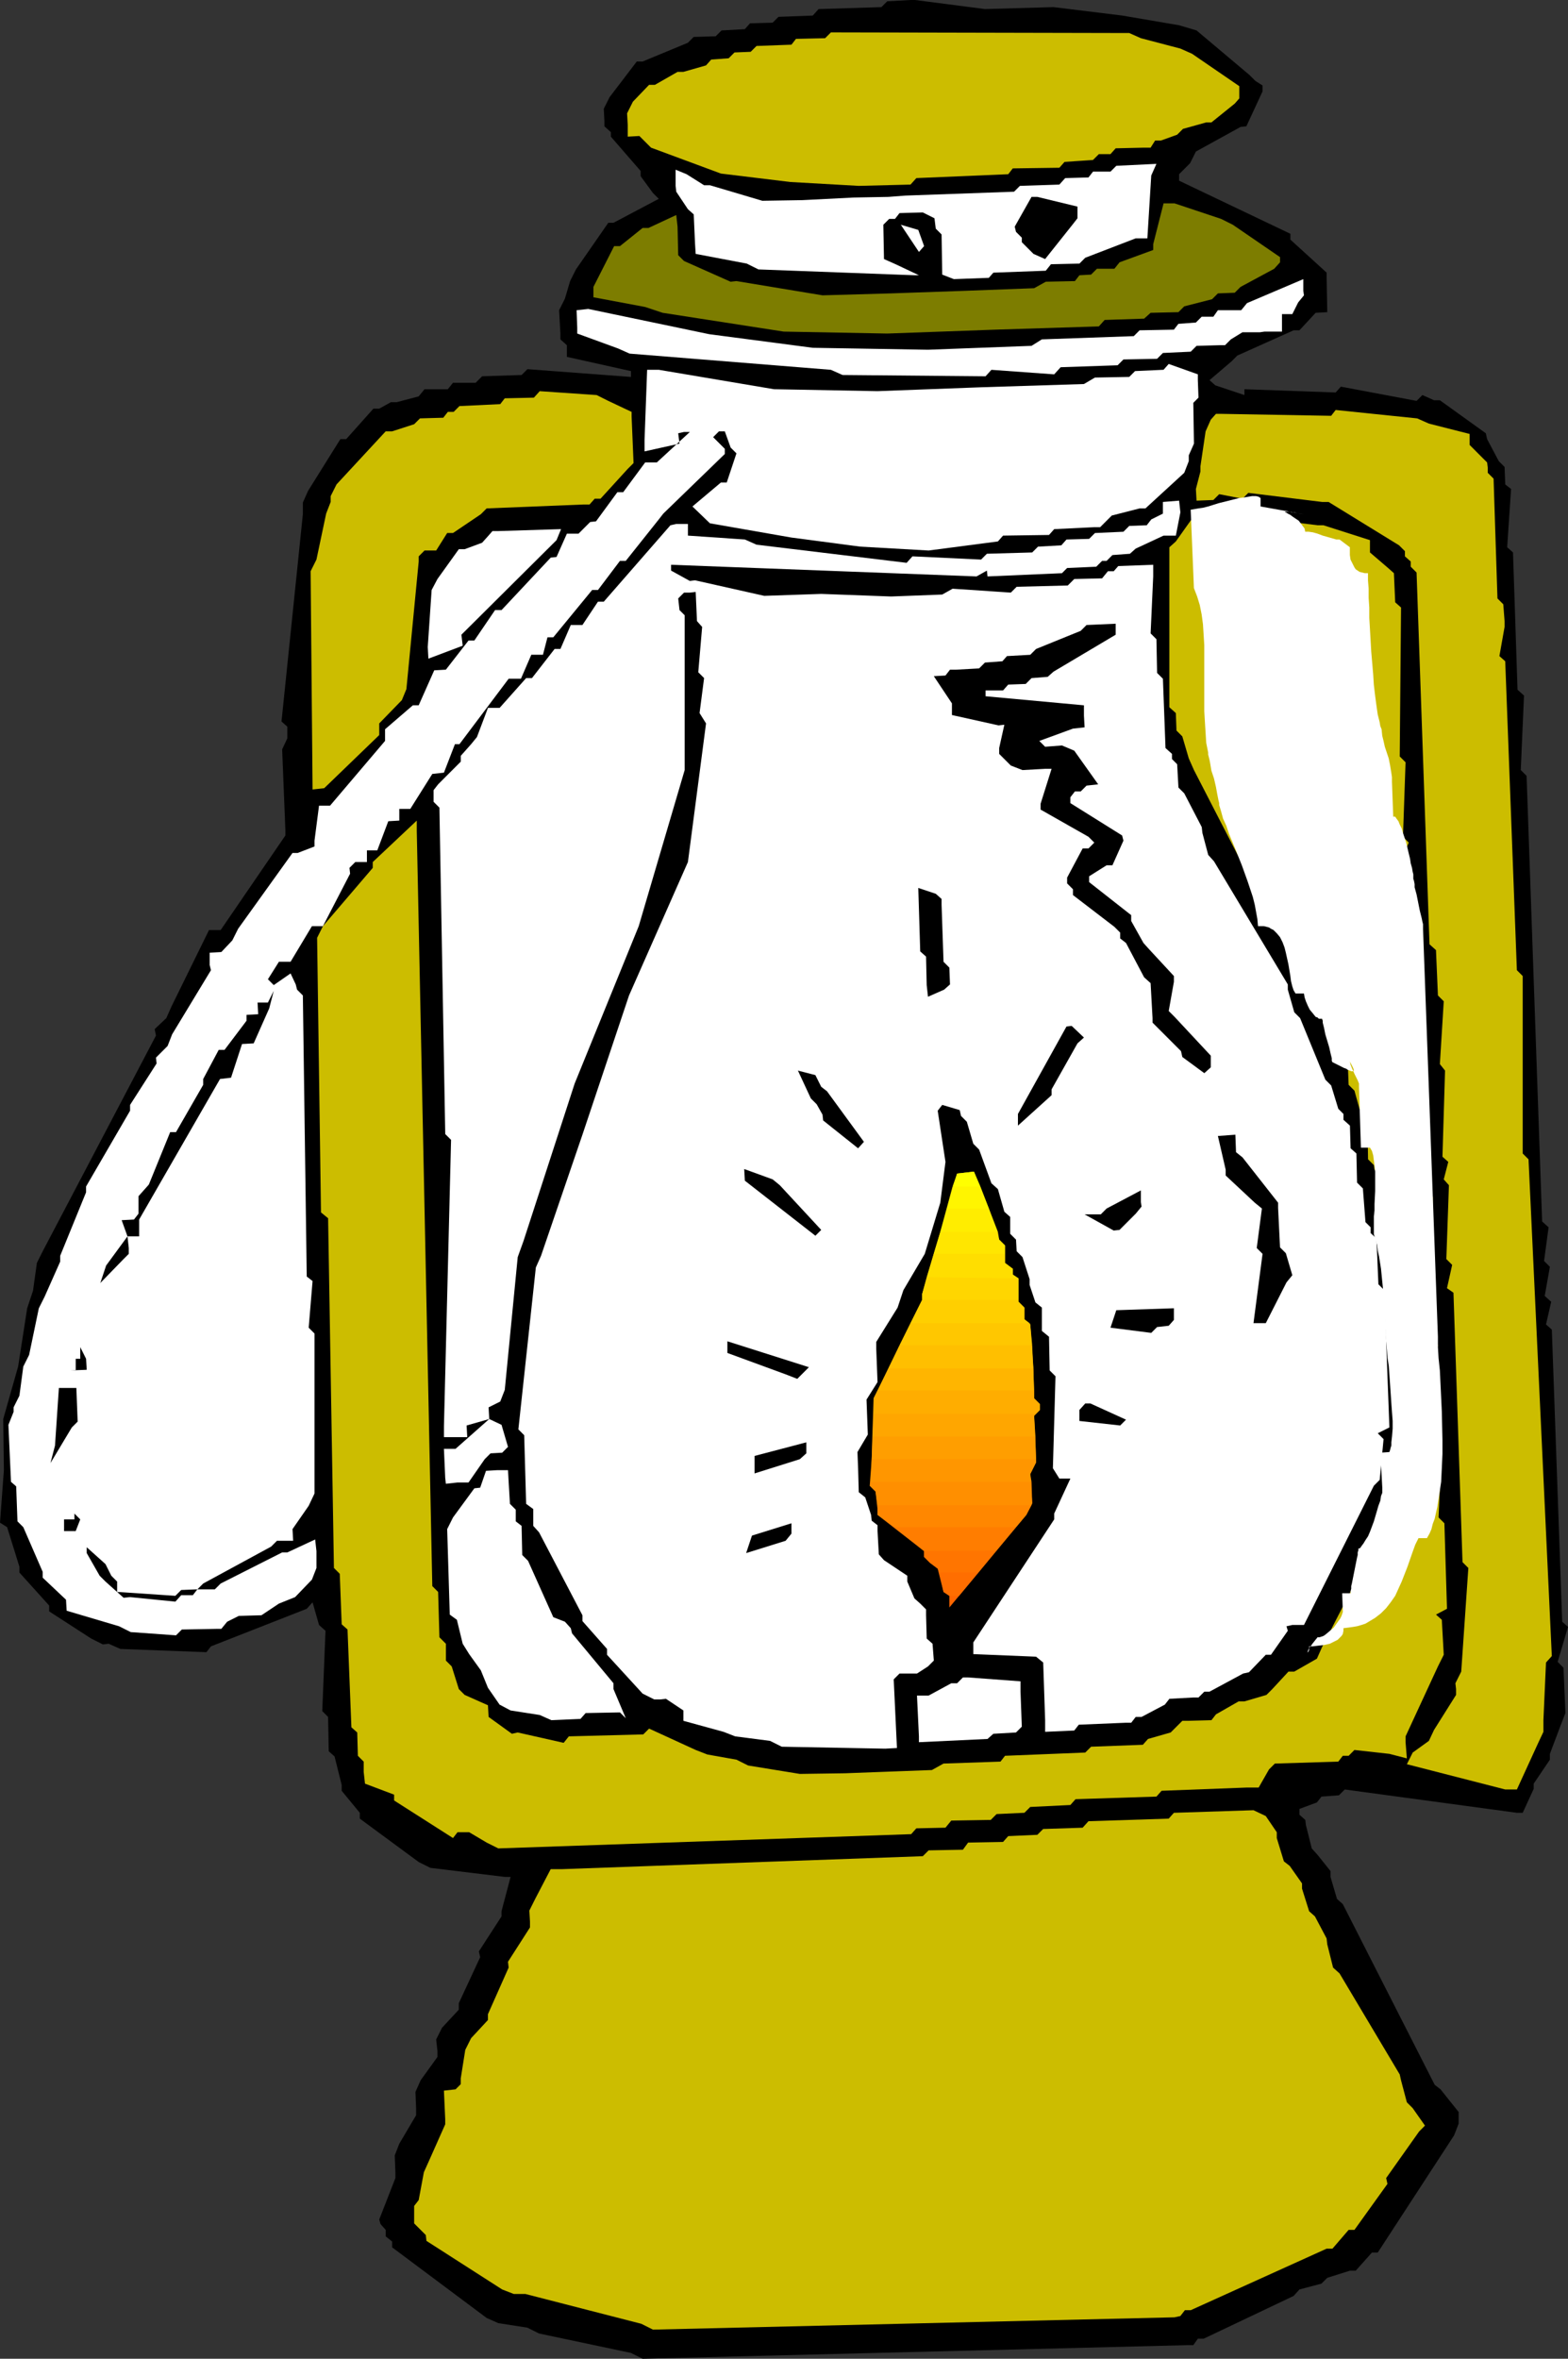 <?xml version="1.0" encoding="UTF-8" standalone="no"?>
<svg
   version="1.0"
   width="103.569mm"
   height="155.711mm"
   id="svg57"
   sodipodi:docname="Lantern 1.wmf"
   xmlns:inkscape="http://www.inkscape.org/namespaces/inkscape"
   xmlns:sodipodi="http://sodipodi.sourceforge.net/DTD/sodipodi-0.dtd"
   xmlns="http://www.w3.org/2000/svg"
   xmlns:svg="http://www.w3.org/2000/svg">
  <rect width="100%" height="100%" fill="#333333" stroke="none"/>
  <sodipodi:namedview
     id="namedview57"
     pagecolor="#ffffff"
     bordercolor="#000000"
     borderopacity="0.25"
     inkscape:showpageshadow="2"
     inkscape:pageopacity="0.0"
     inkscape:pagecheckerboard="0"
     inkscape:deskcolor="#d1d1d1"
     inkscape:document-units="mm" />
  <defs
     id="defs1">
    <pattern
       id="WMFhbasepattern"
       patternUnits="userSpaceOnUse"
       width="6"
       height="6"
       x="0"
       y="0" />
  </defs>
  <path
     style="fill:#000000;fill-opacity:1;fill-rule:evenodd;stroke:none"
     d="m 390.312,416.097 0.485,11.311 -1.131,2.909 -2.746,7.272 v 1.454 l -4.039,5.979 v 1.293 l -2.746,5.979 h -1.454 l -42.973,-5.817 -1.454,1.454 -4.362,0.323 -1.131,1.454 -4.362,1.616 v 1.454 l 1.454,1.293 0.162,1.293 1.454,5.817 1.454,1.616 3.231,4.04 v 1.454 l 1.616,5.494 1.454,1.293 22.941,45.084 1.454,1.131 4.523,5.656 v 1.454 1.454 l -1.131,2.909 -19.063,29.248 h -1.454 l -4.039,4.525 h -1.454 l -5.654,1.778 -1.454,1.454 -5.493,1.454 -1.454,1.616 -22.456,10.665 h -1.454 l -1.131,1.616 h -1.616 l -135.866,3.393 -2.908,-1.454 -22.941,-4.848 -2.908,-1.454 -7.27,-1.131 -2.908,-1.293 -23.587,-17.613 v -1.454 l -1.616,-1.293 v -1.616 l -1.292,-1.454 -0.323,-1.131 4.039,-10.342 v -1.293 l -0.162,-4.363 1.131,-2.909 4.2,-7.11 v -1.616 l -0.162,-4.201 1.292,-2.909 4.2,-5.817 v -1.454 l -0.323,-2.909 1.454,-2.909 4.2,-4.525 v -1.616 l 5.331,-11.473 -0.323,-1.454 5.654,-8.726 v -1.293 l 2.262,-8.564 h -1.454 l -18.579,-2.262 -2.908,-1.454 -14.701,-10.827 v -1.454 l -4.523,-5.494 v -1.454 l -1.777,-7.11 -1.454,-1.293 -0.162,-8.564 -1.454,-1.454 0.808,-20.037 -1.616,-1.454 -1.616,-5.656 -1.454,1.616 -23.91,9.372 -1.131,1.454 -21.487,-0.808 -2.908,-1.293 -1.454,0.162 -2.908,-1.454 -10.501,-6.787 v -1.454 l -7.431,-8.241 v -1.454 L 1.777,381.032 0,379.901 0.969,366.812 0.808,354.046 4.523,340.957 l 2.262,-14.543 1.454,-4.363 0.969,-6.948 1.454,-2.909 28.272,-53.81 -0.323,-1.616 2.908,-2.747 1.292,-2.909 9.37,-19.068 h 2.908 L 71.245,208.453 v -1.293 l -0.808,-20.199 1.292,-2.747 v -2.909 l -1.454,-1.293 5.331,-51.709 v -1.454 -1.454 l 1.292,-2.909 8.078,-12.927 h 1.454 l 6.785,-7.595 h 1.454 l 2.908,-1.616 h 1.454 l 5.493,-1.454 1.454,-1.778 h 5.816 l 1.292,-1.616 h 5.654 l 1.616,-1.616 9.855,-0.323 1.454,-1.454 25.848,1.939 v -1.454 l -15.994,-3.555 v -2.909 l -1.616,-1.454 v -1.454 l -0.323,-5.817 1.454,-2.909 1.292,-4.363 1.454,-2.909 8.078,-11.635 h 1.292 l 11.309,-5.979 -1.454,-1.454 -3.07,-4.201 v -1.293 l -7.431,-8.564 v -1.131 l -1.616,-1.454 v -1.454 l -0.162,-2.909 1.454,-2.909 6.785,-8.888 h 1.454 l 11.309,-4.686 1.454,-1.454 5.493,-0.162 1.454,-1.454 5.816,-0.323 1.292,-1.454 5.654,-0.162 1.454,-1.454 8.562,-0.323 1.454,-1.616 L 220.035,1.778 221.489,0.323 227.305,0 h 1.131 l 17.448,2.262 17.125,-0.485 17.125,2.101 14.217,2.424 4.362,1.293 13.247,11.15 1.454,1.454 1.777,1.131 v 1.454 l -4.039,8.726 -1.454,0.162 -11.147,6.14 -1.454,2.909 -2.746,2.747 v 1.616 l 27.787,13.25 v 1.454 l 9.047,8.241 v 1.293 l 0.162,8.564 -2.908,0.162 -4.039,4.363 h -1.454 l -14.055,6.302 -1.454,1.454 -5.493,4.686 1.454,1.293 7.27,2.424 v -1.454 l 22.779,0.808 1.292,-1.454 18.902,3.555 1.454,-1.454 2.908,1.293 h 1.454 l 11.47,8.241 0.323,1.454 2.908,5.494 1.454,1.454 0.162,4.363 1.454,1.131 -0.969,14.543 1.454,1.293 1.131,34.257 1.616,1.454 -0.808,18.583 1.454,1.454 3.877,111.175 1.616,1.454 -1.131,8.403 1.454,1.454 -1.292,7.272 1.616,1.454 -1.292,5.656 1.454,1.293 2.585,72.878 1.454,1.293 -2.585,8.726 z"
     id="path1" />
  <path
     style="fill:#ccbd00;fill-opacity:1;fill-rule:evenodd;stroke:none"
     d="m 385.95,414.804 -0.646,14.382 v 1.293 1.616 l -1.292,2.747 -5.331,11.635 h -2.908 l -24.556,-6.302 1.454,-2.909 4.039,-2.909 1.292,-2.747 5.493,-8.726 v -1.454 l -0.162,-1.454 1.454,-2.909 1.777,-25.855 -1.454,-1.454 -2.262,-67.222 -1.616,-1.131 1.292,-5.817 -1.454,-1.454 0.646,-18.421 -1.292,-1.454 1.131,-4.363 -1.454,-1.293 0.646,-21.492 -1.292,-1.616 0.969,-15.674 -1.454,-1.454 -0.485,-11.311 -1.616,-1.454 -3.231,-92.753 -1.454,-1.454 v -1.293 l -1.454,-1.293 v -1.293 l -1.454,-1.454 -17.609,-10.827 h -1.616 l -18.417,-2.262 -1.454,1.454 -5.816,-1.131 -1.454,1.454 -4.2,0.162 -0.162,-2.909 1.131,-4.363 v -1.293 l 1.292,-8.726 1.292,-2.909 1.292,-1.454 h 1.454 l 27.302,0.485 1.131,-1.454 20.356,2.101 2.908,1.293 10.178,2.585 v 2.747 l 4.362,4.363 0.162,1.293 v 1.293 l 1.454,1.454 0.969,29.894 1.454,1.454 0.323,4.201 v 1.454 l -1.292,7.272 1.454,1.293 2.908,77.079 1.454,1.454 v 44.276 l 1.454,1.454 5.816,123.94 z"
     id="path2" />
  <path
     style="fill:#ccbd00;fill-opacity:1;fill-rule:evenodd;stroke:none"
     d="m 359.94,404.139 0.485,8.726 -1.454,2.909 -8.078,17.452 v 1.454 l 0.323,4.04 -4.362,-1.131 -8.724,-0.97 -1.454,1.454 h -1.454 l -1.131,1.454 -15.832,0.485 -1.454,1.454 -2.585,4.525 h -2.908 l -21.325,0.808 -1.292,1.454 -20.194,0.646 -1.292,1.454 -10.016,0.485 -1.454,1.454 -6.947,0.323 -1.454,1.454 -9.855,0.162 -1.454,1.778 -7.27,0.162 -1.292,1.454 -103.071,3.555 -2.908,-1.454 -4.362,-2.585 h -1.454 -1.454 l -1.131,1.454 -14.701,-9.372 v -1.454 l -7.27,-2.747 -0.323,-2.909 v -2.585 l -1.454,-1.454 -0.162,-5.817 -1.454,-1.293 -0.969,-24.4 -1.454,-1.293 -0.485,-12.604 -1.454,-1.454 -1.454,-87.259 -1.777,-1.454 -0.969,-68.515 1.454,-2.909 12.44,-14.543 v -1.454 l 10.986,-10.342 v 2.585 l 3.877,188.415 1.454,1.454 0.323,11.311 1.616,1.616 v 4.201 l 1.454,1.454 1.777,5.656 1.454,1.454 5.816,2.585 0.162,2.909 5.816,4.201 1.454,-0.323 11.47,2.585 1.292,-1.616 18.579,-0.485 1.454,-1.454 11.632,5.333 2.908,1.131 7.27,1.293 2.908,1.454 12.924,2.101 11.309,-0.162 12.924,-0.485 8.724,-0.323 2.908,-1.616 14.217,-0.485 1.131,-1.454 20.033,-0.808 1.454,-1.454 12.924,-0.485 1.292,-1.454 5.654,-1.616 1.454,-1.454 1.454,-1.454 h 1.454 l 5.816,-0.162 1.131,-1.454 5.654,-3.232 h 1.454 l 5.493,-1.616 1.454,-1.454 4.039,-4.363 h 1.454 l 5.654,-3.232 1.292,-2.909 14.863,-28.925 1.131,-2.909 5.654,-46.053 -1.454,-1.293 v -2.909 l -1.454,-1.454 -0.485,-14.22 -1.777,-1.454 -0.162,-8.403 -1.454,-1.293 -0.323,-8.726 -1.454,-1.454 -0.162,-1.131 -1.454,-1.454 -0.162,-10.18 -1.616,-1.131 -1.616,-5.817 -1.454,-1.454 -0.162,-4.201 -1.454,-1.454 -7.755,-16.805 -9.209,-18.421 -9.209,-16.644 -10.824,-21.007 -1.292,-2.909 -1.616,-5.494 -1.454,-1.454 -0.162,-4.363 -1.616,-1.454 v -39.913 l 1.616,-1.454 5.17,-7.272 2.908,-0.162 27.302,3.393 h 1.454 l 11.632,3.717 v 3.07 l 4.523,3.878 1.454,1.293 0.323,7.272 1.454,1.293 -0.323,37.166 1.454,1.454 -0.646,18.583 1.454,1.454 -1.292,2.909 1.454,1.454 0.323,9.857 1.454,1.293 -0.969,8.564 1.454,1.616 -1.292,5.656 1.454,1.293 0.808,21.492 v 1.454 l 0.646,21.492 1.454,1.454 -0.969,8.403 1.454,1.454 -0.323,35.712 1.616,1.293 -1.292,5.817 1.454,1.454 0.323,6.948 -1.292,2.909 0.323,5.817 1.454,1.454 -0.808,18.583 1.454,1.454 0.646,21.33 -2.746,1.454 z"
     id="path3" />
  <path
     style="fill:#ccbd00;fill-opacity:1;fill-rule:evenodd;stroke:none"
     d="m 354.285,531.796 -8.239,11.635 0.323,1.454 -8.239,11.473 h -1.454 l -4.039,4.686 h -1.454 l -33.926,15.351 h -1.454 l -1.131,1.454 -1.454,0.323 -130.212,3.07 -2.908,-1.454 -28.918,-7.433 h -1.454 -1.454 l -2.908,-1.131 -18.902,-12.119 -0.162,-1.454 -2.908,-2.909 v -1.454 -2.909 l 1.131,-1.454 1.292,-6.948 1.454,-3.232 3.877,-8.726 v -1.293 l -0.323,-7.11 2.908,-0.323 1.292,-1.293 v -1.454 l 1.131,-7.11 1.454,-2.909 4.2,-4.525 v -1.454 l 5.17,-11.635 -0.162,-1.454 5.493,-8.564 v -1.454 l -0.162,-2.747 1.454,-2.909 3.877,-7.433 h 2.908 l 89.985,-3.232 1.454,-1.454 8.562,-0.162 1.292,-1.778 8.724,-0.162 1.292,-1.454 7.27,-0.323 1.454,-1.454 9.855,-0.323 1.454,-1.616 20.033,-0.646 1.292,-1.454 19.871,-0.646 3.07,1.454 2.746,4.04 v 1.454 l 1.777,5.817 1.454,1.131 3.07,4.363 v 1.293 l 1.777,5.656 1.454,1.293 2.908,5.494 0.162,1.454 1.454,5.817 1.616,1.454 15.024,25.208 0.323,1.454 1.454,5.494 1.454,1.454 3.07,4.363 z"
     id="path4" />
  <path
     style="fill:#ffffff;fill-opacity:1;fill-rule:evenodd;stroke:none"
     d="m 345.4,359.055 -0.969,10.18 -1.454,1.454 -17.448,34.742 h -2.908 l -1.454,0.323 0.323,1.131 -4.2,5.979 h -1.292 l -4.2,4.363 -1.454,0.323 -8.401,4.525 h -1.292 l -1.454,1.454 h -1.292 l -5.977,0.323 -1.131,1.454 -5.816,3.07 h -1.454 l -1.131,1.454 h -1.454 l -11.632,0.485 -1.131,1.454 -7.27,0.323 v -2.909 l -0.485,-14.382 -1.777,-1.454 -15.671,-0.646 v -2.909 l 20.194,-30.702 v -1.454 l 4.039,-8.726 h -1.292 -1.454 l -1.616,-2.585 0.646,-22.946 -1.454,-1.454 -0.162,-8.403 -1.777,-1.454 v -5.817 l -1.616,-1.293 -1.454,-4.363 v -1.454 l -1.777,-5.494 -1.454,-1.454 -0.162,-2.909 -1.454,-1.454 v -4.201 l -1.454,-1.293 -1.616,-5.656 -1.616,-1.454 -3.07,-8.403 -1.454,-1.454 -1.616,-5.494 -1.454,-1.454 -0.323,-1.454 -4.362,-1.293 -1.131,1.454 1.939,12.766 -1.292,10.18 -3.877,12.766 -5.331,9.049 -1.454,4.363 -5.331,8.564 v 1.616 l 0.323,8.403 -2.746,4.363 0.323,8.726 -2.585,4.363 0.162,4.201 0.162,5.817 1.616,1.293 1.454,4.363 0.162,1.454 1.454,1.131 v 1.454 l 0.323,5.817 1.292,1.454 5.816,3.878 v 1.454 l 1.777,4.201 1.454,1.293 1.454,1.454 v 1.454 l 0.162,5.817 1.454,1.293 0.323,4.201 -1.454,1.454 -2.746,1.778 h -1.454 -2.908 l -1.454,1.454 0.808,17.129 -2.908,0.162 -25.848,-0.485 -2.908,-1.454 -8.724,-1.131 -2.908,-1.131 -10.016,-2.747 v -2.585 l -4.362,-2.909 -1.454,0.162 h -1.454 l -2.908,-1.454 -8.885,-9.695 v -1.454 l -6.139,-6.948 v -1.454 l -10.824,-20.684 -1.454,-1.616 v -4.201 l -1.777,-1.293 -0.485,-17.129 -1.454,-1.454 4.362,-40.398 1.292,-2.909 10.339,-30.218 11.632,-34.742 14.701,-33.288 4.523,-34.581 -1.616,-2.585 1.131,-8.726 -1.454,-1.454 0.969,-11.311 -1.292,-1.454 -0.323,-7.272 -1.454,0.162 h -1.454 l -1.454,1.454 0.323,2.909 1.292,1.293 v 38.62 l -11.47,38.943 -15.994,39.267 -12.763,39.267 -1.454,4.04 -3.231,33.126 -1.131,2.909 -2.908,1.454 0.162,2.909 -5.654,1.616 0.162,2.909 h -5.816 v -2.747 l 1.777,-71.423 -1.454,-1.454 -1.454,-81.442 -1.454,-1.454 v -2.909 l 1.131,-1.454 5.654,-5.656 v -1.454 l 2.585,-2.909 1.454,-1.778 2.746,-7.272 h 2.908 l 6.624,-7.433 h 1.454 l 5.654,-7.272 h 1.454 l 2.585,-5.979 h 2.908 l 3.877,-5.817 h 1.454 l 16.64,-19.068 1.454,-0.323 h 2.908 v 2.909 l 14.217,0.97 2.908,1.293 37.48,4.525 1.454,-1.616 17.125,0.808 1.454,-1.454 11.309,-0.323 1.454,-1.454 5.816,-0.323 1.292,-1.454 5.654,-0.162 1.454,-1.454 7.108,-0.323 1.454,-1.454 4.362,-0.162 1.131,-1.454 2.908,-1.454 v -2.909 l 4.039,-0.323 0.323,2.909 -1.131,5.817 h -3.07 l -6.947,3.232 -1.454,1.293 -4.362,0.323 -1.454,1.454 h -1.131 l -1.454,1.454 -7.27,0.323 -1.292,1.293 -18.579,0.808 -0.162,-1.454 -2.585,1.454 -76.253,-2.909 v 1.454 l 4.685,2.585 1.292,-0.162 17.286,3.878 14.217,-0.485 17.448,0.646 12.763,-0.485 2.585,-1.454 14.54,0.97 1.454,-1.454 12.763,-0.323 1.616,-1.616 6.947,-0.162 1.454,-1.778 h 1.454 l 1.131,-1.293 8.724,-0.323 v 2.909 l -0.646,14.22 1.454,1.454 0.162,8.403 1.454,1.454 0.646,17.29 1.616,1.454 v 1.293 l 1.292,1.293 0.323,5.817 1.454,1.454 4.362,8.403 0.162,1.454 1.454,5.494 1.454,1.616 18.417,30.702 v 1.293 l 1.616,5.656 1.454,1.454 6.301,15.351 1.454,1.454 1.777,5.817 1.292,1.293 v 1.454 l 1.616,1.454 0.162,5.656 1.454,1.293 0.162,7.272 1.454,1.454 0.646,8.403 1.292,1.293 v 1.454 l 1.454,1.293 0.485,11.473 1.454,1.454 1.292,34.257 -2.908,1.454 z"
     id="path5" />
  <path
     style="fill:#ffffff;fill-opacity:1;fill-rule:evenodd;stroke:none"
     d="m 324.075,75.463 -1.454,2.909 h -2.585 v 4.363 h -4.362 l -1.131,0.162 h -4.362 l -2.908,1.778 -1.454,1.454 H 304.527 l -5.816,0.162 -1.454,1.454 -6.947,0.323 -1.454,1.454 -8.401,0.162 -1.454,1.454 -14.217,0.485 -1.616,1.778 -15.671,-1.131 -1.454,1.616 -35.703,-0.323 -2.908,-1.293 -50.243,-4.04 -2.908,-1.293 -10.178,-3.717 v -1.454 l -0.162,-4.363 2.908,-0.323 30.21,6.302 25.848,3.393 28.756,0.485 25.848,-0.97 2.585,-1.616 22.94,-0.808 1.454,-1.454 8.562,-0.162 1.131,-1.454 4.362,-0.323 1.454,-1.454 h 2.908 l 1.131,-1.616 h 5.816 l 1.454,-1.778 14.055,-5.979 v 2.909 l 0.162,1.131 z"
     id="path6" />
  <path
     style="fill:#7d7d00;fill-opacity:1;fill-rule:evenodd;stroke:none"
     d="m 318.097,67.06 -8.401,4.525 -1.454,1.454 -4.2,0.162 -1.454,1.454 -6.947,1.778 -1.454,1.454 -6.947,0.162 -1.616,1.454 -9.855,0.323 -1.454,1.616 -25.848,0.808 -26.979,0.97 -25.848,-0.485 -30.21,-4.686 -4.362,-1.454 -12.924,-2.424 v -2.585 l 5.17,-10.18 h 1.454 l 5.654,-4.525 h 1.454 l 6.947,-3.232 0.323,2.909 0.162,7.11 1.454,1.454 11.632,5.171 1.454,-0.162 21.487,3.555 17.125,-0.485 18.579,-0.646 17.125,-0.646 2.908,-1.616 7.27,-0.162 1.131,-1.454 2.908,-0.162 1.454,-1.454 h 4.362 l 1.292,-1.616 8.401,-3.07 v -1.454 l 2.585,-10.18 h 2.746 l 11.632,3.878 2.908,1.454 11.793,8.08 v 1.293 z"
     id="path7" />
  <path
     style="fill:#000000;fill-opacity:1;fill-rule:evenodd;stroke:none"
     d="m 321.167,319.95 -5.17,10.18 h -3.07 l 2.262,-17.29 -1.454,-1.454 1.292,-9.857 -1.777,-1.454 -7.27,-6.787 v -1.454 l -1.939,-8.403 4.362,-0.323 0.162,4.363 1.616,1.293 8.885,11.311 v 1.293 l 0.485,9.857 1.454,1.454 1.616,5.494 z"
     id="path8" />
  <path
     style="fill:#ccbd00;fill-opacity:1;fill-rule:evenodd;stroke:none"
     d="m 308.243,25.855 -5.816,4.686 h -1.292 l -5.816,1.616 -1.454,1.454 -4.039,1.454 h -1.454 l -1.131,1.778 h -1.616 l -7.108,0.162 -1.292,1.454 h -2.908 l -1.454,1.454 -7.108,0.485 -1.292,1.454 -11.632,0.162 -1.131,1.454 -22.94,0.97 -1.454,1.616 -12.924,0.323 -17.125,-0.97 -17.286,-2.101 -17.448,-6.464 -2.908,-2.909 -2.908,0.162 v -2.909 l -0.162,-2.909 1.454,-2.909 4.039,-4.201 h 1.454 l 5.654,-3.232 h 1.454 l 5.654,-1.616 1.292,-1.454 4.362,-0.323 1.454,-1.454 4.039,-0.162 1.454,-1.454 8.724,-0.323 1.131,-1.454 7.27,-0.162 1.454,-1.454 74.476,0.162 2.908,1.293 9.855,2.585 2.908,1.293 11.793,8.08 v 1.454 1.616 z"
     id="path9" />
  <path
     style="fill:#ffffff;fill-opacity:1;fill-rule:evenodd;stroke:none"
     d="m 297.903,100.51 0.162,10.18 -1.292,2.909 v 1.454 l -1.131,2.909 -9.693,8.888 h -1.454 l -6.947,1.778 -1.454,1.454 -1.454,1.454 h -1.454 l -10.016,0.485 -1.292,1.454 -11.47,0.162 -1.292,1.454 -17.286,2.262 -17.125,-0.97 -17.125,-2.262 -20.356,-3.555 -4.362,-4.201 7.108,-5.979 h 1.454 l 2.423,-7.272 -1.454,-1.454 -1.454,-4.04 h -1.454 l -1.454,1.454 1.454,1.454 1.454,1.454 v 1.293 l -15.348,14.866 -1.131,1.454 -8.239,10.342 h -1.454 l -5.493,7.272 h -1.454 l -9.693,11.796 h -1.454 l -1.131,4.363 h -2.908 l -2.585,5.979 h -3.07 l -12.278,16.321 h -1.131 l -2.746,7.11 -2.908,0.323 -5.493,8.726 h -2.746 v 2.909 l -2.746,0.162 -2.746,7.272 h -2.585 v 2.909 h -2.908 l -1.454,1.454 0.162,1.454 -6.785,13.089 h -2.746 l -5.331,8.888 h -2.908 l -2.746,4.363 1.454,1.454 4.2,-2.909 1.292,2.747 0.323,1.293 1.454,1.454 0.969,70.131 1.454,1.131 -0.969,11.635 1.454,1.454 v 39.913 l -1.454,3.07 -4.039,5.817 0.162,2.909 h -4.039 l -1.454,1.454 -16.963,9.211 -1.454,1.454 -4.039,0.162 -1.454,1.454 -14.54,-0.97 v -2.585 l -1.454,-1.454 -1.454,-2.909 -4.685,-4.201 v 1.454 l 3.231,5.656 1.454,1.454 4.523,4.04 1.616,-0.162 11.309,1.131 1.454,-1.616 h 2.908 l 1.131,-1.454 h 4.362 l 1.454,-1.454 15.348,-7.756 h 1.292 l 6.947,-3.232 0.323,2.909 v 4.201 l -1.131,2.909 -4.2,4.363 -4.039,1.616 -4.362,2.909 -5.654,0.162 -2.908,1.454 -1.454,1.778 h -1.131 l -8.724,0.162 -1.454,1.454 -11.309,-0.808 -2.908,-1.454 -13.086,-3.878 -0.162,-2.747 -5.816,-5.494 v -1.454 L 5.816,381.032 4.362,379.578 4.039,370.852 2.746,369.72 2.1,355.5 3.393,352.269 v -1.131 l 1.454,-2.909 0.969,-7.272 1.454,-2.909 2.423,-11.635 1.454,-2.909 3.877,-8.726 v -1.454 l 6.462,-15.836 v -1.454 l 10.986,-18.906 v -1.454 l 6.624,-10.342 -0.162,-1.454 2.908,-2.909 1.131,-2.909 9.693,-15.998 -0.323,-1.293 v -3.07 l 2.908,-0.162 2.746,-2.909 1.454,-2.909 13.57,-18.906 h 1.292 l 4.2,-1.616 v -1.454 l 1.131,-8.726 h 2.746 L 96.124,184.86 v -2.909 l 6.947,-5.979 h 1.454 l 3.877,-8.726 2.908,-0.162 5.654,-7.272 h 1.454 l 5.17,-7.595 h 1.616 l 12.278,-13.089 1.454,-0.162 2.585,-5.817 h 2.908 l 2.908,-2.909 1.454,-0.162 5.331,-7.272 h 1.454 l 5.493,-7.433 h 2.908 l 8.239,-7.595 h -1.454 l -1.454,0.323 0.323,2.585 -8.724,1.939 v -2.909 l 0.646,-17.452 h 2.908 l 28.756,4.848 25.848,0.485 25.848,-0.97 25.687,-0.808 2.746,-1.616 8.562,-0.162 1.454,-1.454 7.108,-0.323 1.292,-1.454 7.27,2.585 v 1.454 l 0.162,4.363 z"
     id="path10" />
  <path
     style="fill:#000000;fill-opacity:1;fill-rule:evenodd;stroke:none"
     d="m 300.65,267.756 -5.493,-4.04 -0.323,-1.454 -7.108,-7.11 v -1.131 l -0.485,-8.726 -1.616,-1.454 -4.523,-8.564 -1.454,-1.131 v -1.454 l -1.454,-1.454 -10.339,-7.918 v -1.454 l -1.454,-1.454 v -1.454 l 3.877,-7.272 h 1.454 l 1.454,-1.454 -1.454,-1.454 -11.955,-6.787 v -1.454 l 2.746,-8.726 h -1.454 l -5.816,0.323 -2.908,-1.131 -2.908,-2.909 v -1.454 l 1.292,-5.817 -1.454,0.162 -11.632,-2.585 v -2.909 l -4.523,-6.787 2.908,-0.162 1.131,-1.454 h 1.454 l 5.816,-0.323 1.454,-1.454 4.362,-0.323 1.131,-1.293 5.816,-0.323 1.454,-1.454 11.147,-4.525 1.454,-1.454 7.27,-0.323 v 2.747 l -15.509,9.211 -1.454,1.293 -4.039,0.323 -1.454,1.454 -4.362,0.162 -1.292,1.454 h -4.362 v 1.454 l 24.556,2.262 v 2.585 l 0.162,2.909 -2.908,0.323 -8.401,3.07 1.454,1.454 4.2,-0.323 3.07,1.293 5.977,8.403 -2.908,0.323 -1.454,1.454 h -1.454 l -1.131,1.454 v 1.454 l 12.924,8.08 0.323,1.293 -2.746,6.14 h -1.454 l -4.362,2.747 v 1.454 l 10.501,8.241 v 1.454 l 3.07,5.494 1.454,1.616 6.139,6.625 v 1.454 l -1.292,7.272 1.454,1.454 9.047,9.695 v 1.454 1.454 z"
     id="path11" />
  <path
     style="fill:#ffffff;fill-opacity:1;fill-rule:evenodd;stroke:none"
     d="m 287.402,43.791 -0.969,15.674 h -2.908 l -12.601,4.848 -1.454,1.454 -7.108,0.162 -1.292,1.616 -13.086,0.485 -1.131,1.293 -8.724,0.323 -2.908,-1.131 -0.162,-10.019 -1.454,-1.454 -0.323,-2.585 -2.908,-1.454 -5.816,0.162 -1.131,1.454 h -1.454 l -1.454,1.454 0.162,8.564 2.908,1.293 5.816,2.747 h -1.131 l -38.934,-1.454 -2.908,-1.454 -12.763,-2.424 -0.162,-2.585 -0.323,-7.272 -1.454,-1.293 -2.908,-4.363 -0.162,-1.454 v -4.04 l 2.746,1.131 4.362,2.747 h 1.454 l 13.086,3.878 10.016,-0.162 12.763,-0.646 8.724,-0.162 4.2,-0.323 27.141,-0.97 1.454,-1.454 9.855,-0.323 1.454,-1.616 5.816,-0.162 1.131,-1.454 h 4.362 l 1.454,-1.454 10.016,-0.485 z"
     id="path12" />
  <path
     style="fill:#000000;fill-opacity:1;fill-rule:evenodd;stroke:none"
     d="m 291.764,330.777 -2.908,0.323 -1.454,1.454 -10.178,-1.293 1.454,-4.363 14.378,-0.485 v 2.909 z"
     id="path13" />
  <path
     style="fill:#000000;fill-opacity:1;fill-rule:evenodd;stroke:none"
     d="m 283.525,302.822 -4.039,4.04 -1.454,0.162 -7.27,-4.04 h 2.908 1.131 l 1.454,-1.454 8.562,-4.525 v 2.909 l 0.162,1.131 z"
     id="path14" />
  <path
     style="fill:#000000;fill-opacity:1;fill-rule:evenodd;stroke:none"
     d="m 279.648,355.662 -10.178,-1.131 v -2.747 l 1.454,-1.616 h 1.292 l 8.885,4.04 z"
     id="path15" />
  <path
     style="fill:#000000;fill-opacity:1;fill-rule:evenodd;stroke:none"
     d="m 267.855,55.911 -6.947,8.726 -2.908,-1.293 -2.908,-2.909 V 59.304 l -1.454,-1.454 -0.323,-1.293 4.2,-7.433 h 1.454 l 10.016,2.424 v 1.454 1.454 z"
     id="path16" />
  <path
     style="fill:#000000;fill-opacity:1;fill-rule:evenodd;stroke:none"
     d="m 268.985,260.323 -6.462,11.473 v 1.454 l -8.401,7.595 v -2.909 l 12.116,-21.815 1.292,-0.162 3.07,2.909 z"
     id="path17" />
  <path
     style="fill:#ff6600;fill-opacity:1;fill-rule:evenodd;stroke:none"
     d="m 244.268,392.343 -7.27,8.726 v -1.454 -1.454 l -1.454,-0.97 -0.969,-4.848 z"
     id="path18" />
  <path
     style="fill:#ff6e00;fill-opacity:1;fill-rule:evenodd;stroke:none"
     d="m 239.421,398.161 9.37,-11.311 -18.094,0.162 v 1.454 l 1.454,1.454 1.939,1.454 1.454,5.817 1.454,0.97 z"
     id="path19" />
  <path
     style="fill:#ff7500;fill-opacity:1;fill-rule:evenodd;stroke:none"
     d="m 244.268,392.343 9.37,-11.311 H 223.428 l 7.27,5.979 v 1.454 l 1.454,1.454 1.939,1.454 0.485,0.97 z"
     id="path20" />
  <path
     style="fill:#ff7d00;fill-opacity:1;fill-rule:evenodd;stroke:none"
     d="m 257.515,375.538 -1.292,2.424 -7.431,8.888 -18.094,0.162 -11.632,-9.049 v -1.454 -0.97 z"
     id="path21" />
  <path
     style="fill:#ff8700;fill-opacity:1;fill-rule:evenodd;stroke:none"
     d="m 257.515,369.72 0.162,5.332 -1.454,2.909 -2.585,3.07 H 223.428 l -4.362,-3.07 v -1.454 l -0.485,-4.363 -1.454,-1.454 0.323,-0.97 z"
     id="path22" />
  <path
     style="fill:#ff8f00;fill-opacity:1;fill-rule:evenodd;stroke:none"
     d="m 258.646,364.065 v 0.808 l -1.454,2.909 0.485,7.272 -0.162,0.485 h -38.45 l -0.485,-3.393 -1.454,-1.454 0.485,-6.625 z"
     id="path23" />
  <path
     style="fill:#ff9600;fill-opacity:1;fill-rule:evenodd;stroke:none"
     d="m 258.484,358.409 0.162,6.464 -1.454,2.909 0.323,1.939 h -40.065 l 0.323,-11.311 z"
     id="path24" />
  <path
     style="fill:#ff9e00;fill-opacity:1;fill-rule:evenodd;stroke:none"
     d="m 258.646,364.065 -0.485,-10.827 0.485,-0.485 h -40.55 l -0.485,11.311 z"
     id="path25" />
  <path
     style="fill:#ffa600;fill-opacity:1;fill-rule:evenodd;stroke:none"
     d="m 258.484,358.409 -0.323,-5.171 1.454,-1.454 v -1.454 l -1.454,-1.454 v -1.939 h -39.096 l -0.969,1.939 -0.323,9.534 z"
     id="path26" />
  <path
     style="fill:#ffad00;fill-opacity:1;fill-rule:evenodd;stroke:none"
     d="m 218.096,352.753 v -3.878 l 1.454,-2.909 2.262,-4.525 h 36.188 l 0.162,7.433 1.454,1.454 v 1.454 l -0.969,0.97 z"
     id="path27" />
  <path
     style="fill:#ffb500;fill-opacity:1;fill-rule:evenodd;stroke:none"
     d="m 219.066,346.936 0.485,-0.97 5.008,-10.342 h 33.118 l 0.485,11.311 z"
     id="path28" />
  <path
     style="fill:#ffbf00;fill-opacity:1;fill-rule:evenodd;stroke:none"
     d="m 227.305,330.131 -5.493,11.311 h 36.188 l -0.808,-10.988 -0.162,-0.323 z"
     id="path29" />
  <path
     style="fill:#ffc700;fill-opacity:1;fill-rule:evenodd;stroke:none"
     d="m 230.213,324.313 -5.654,11.311 h 33.118 l -0.485,-5.171 -1.454,-1.293 v -2.909 l -1.454,-1.454 v -0.485 z"
     id="path30" />
  <path
     style="fill:#ffcf00;fill-opacity:1;fill-rule:evenodd;stroke:none"
     d="m 227.305,330.131 2.908,-5.817 v -1.454 l 1.131,-4.201 22.941,0.323 v 5.817 l 1.454,1.454 v 2.909 l 1.292,0.97 z"
     id="path31" />
  <path
     style="fill:#ffd600;fill-opacity:1;fill-rule:evenodd;stroke:none"
     d="m 230.213,324.313 v -1.454 l 2.908,-10.019 h 17.771 v 2.262 l 1.939,1.454 v 1.454 l 1.454,0.97 v 5.332 z"
     id="path32" />
  <path
     style="fill:#ffde00;fill-opacity:1;fill-rule:evenodd;stroke:none"
     d="m 234.736,307.346 -3.393,11.311 22.941,0.323 -1.454,-0.97 V 316.557 l -1.939,-1.454 v -4.363 l -1.454,-1.454 -0.323,-1.939 z"
     id="path33" />
  <path
     style="fill:#ffe600;fill-opacity:1;fill-rule:evenodd;stroke:none"
     d="m 236.513,301.529 -3.393,11.311 h 17.771 v -2.101 l -1.454,-1.454 -2.585,-7.756 z"
     id="path34" />
  <path
     style="fill:#ffed00;fill-opacity:1;fill-rule:evenodd;stroke:none"
     d="m 237.806,296.035 -3.07,11.311 h 14.378 l -4.362,-11.311 z"
     id="path35" />
  <path
     style="fill:#fff500;fill-opacity:1;fill-rule:evenodd;stroke:none"
     d="m 236.513,301.529 2.423,-8.726 4.2,-0.485 3.716,9.211 z"
     id="path36" />
  <path
     style="fill:#ffff00;fill-opacity:1;fill-rule:evenodd;stroke:none"
     d="m 237.806,296.035 1.131,-3.232 4.2,-0.485 1.616,3.717 z"
     id="path37" />
  <path
     style="fill:#ffffff;fill-opacity:1;fill-rule:evenodd;stroke:none"
     d="m 253.638,432.256 -5.654,0.323 -1.454,1.293 -17.125,0.808 v -1.454 l -0.485,-10.18 h 2.908 l 5.654,-3.07 h 1.454 l 1.454,-1.454 h 1.292 l 13.086,0.97 v 2.585 l 0.323,8.726 z"
     id="path38" />
  <path
     style="fill:#000000;fill-opacity:1;fill-rule:evenodd;stroke:none"
     d="m 235.706,246.911 -4.039,1.778 -0.323,-2.909 -0.162,-7.11 -1.454,-1.293 -0.485,-15.836 4.362,1.454 1.454,1.293 v 1.454 l 0.485,14.22 1.454,1.454 0.162,4.201 z"
     id="path39" />
  <path
     style="fill:#ffffff;fill-opacity:1;fill-rule:evenodd;stroke:none"
     d="m 229.405,62.859 -4.523,-6.787 4.362,1.293 1.454,4.04 z"
     id="path40" />
  <path
     style="fill:#000000;fill-opacity:1;fill-rule:evenodd;stroke:none"
     d="m 214.219,286.501 -8.724,-6.948 -0.162,-1.454 -1.454,-2.585 -1.454,-1.454 -3.231,-6.948 4.362,1.131 1.454,2.909 1.454,1.131 9.209,12.604 z"
     id="path41" />
  <path
     style="fill:#ffffff;fill-opacity:1;fill-rule:evenodd;stroke:none"
     d="m 199.195,59.789 -4.2,1.293 1.131,-4.04 4.362,1.293 z"
     id="path42" />
  <path
     style="fill:#000000;fill-opacity:1;fill-rule:evenodd;stroke:none"
     d="m 203.557,308.316 -17.609,-13.735 -0.162,-2.909 7.108,2.585 1.777,1.454 10.339,11.15 z"
     id="path43" />
  <path
     style="fill:#000000;fill-opacity:1;fill-rule:evenodd;stroke:none"
     d="m 200.487,342.573 -1.454,1.454 -2.908,-1.131 -14.54,-5.332 v -2.909 l 20.356,6.464 z"
     id="path44" />
  <path
     style="fill:#000000;fill-opacity:1;fill-rule:evenodd;stroke:none"
     d="m 199.679,364.065 -11.309,3.555 v -4.363 l 12.924,-3.393 v 2.747 z"
     id="path45" />
  <path
     style="fill:#000000;fill-opacity:1;fill-rule:evenodd;stroke:none"
     d="m 196.125,384.425 -9.855,3.07 1.454,-4.363 9.855,-3.07 v 2.585 z"
     id="path46" />
  <path
     style="fill:#000000;fill-opacity:1;fill-rule:evenodd;stroke:none"
     d="m 167.207,42.337 -1.616,-1.454 z"
     id="path47" />
  <path
     style="fill:#ccbd00;fill-opacity:1;fill-rule:evenodd;stroke:none"
     d="m 156.706,116.992 -6.785,7.433 h -1.454 l -1.292,1.454 h -1.616 l -24.071,0.97 -1.454,1.454 -6.947,4.686 h -1.454 l -2.746,4.363 h -2.908 l -1.454,1.454 v 1.293 l -3.07,31.833 -1.131,2.747 -5.654,5.817 v 2.909 l -13.732,13.25 -2.908,0.323 -0.485,-54.456 1.454,-2.909 2.423,-11.473 1.131,-2.909 v -1.454 l 1.454,-2.909 12.278,-13.25 h 1.616 l 5.493,-1.778 1.454,-1.454 5.816,-0.162 1.131,-1.454 h 1.454 l 1.454,-1.454 10.178,-0.485 1.131,-1.454 7.27,-0.162 1.454,-1.616 14.217,0.97 2.908,1.454 5.816,2.747 v 1.131 l 0.485,11.635 z"
     id="path48" />
  <path
     style="fill:#ffffff;fill-opacity:1;fill-rule:evenodd;stroke:none"
     d="m 154.768,427.247 -8.562,0.162 -1.292,1.454 -7.27,0.323 -2.908,-1.293 -7.27,-1.131 -2.746,-1.454 -2.908,-4.201 -1.777,-4.363 -2.908,-4.04 -1.616,-2.585 -1.454,-5.979 -1.777,-1.293 -0.646,-21.33 1.454,-2.909 5.331,-7.272 1.454,-0.162 1.454,-4.201 2.746,-0.162 h 2.746 l 0.162,2.909 0.323,5.494 1.454,1.454 v 2.909 l 1.454,1.131 0.162,7.272 1.454,1.454 6.301,14.058 2.908,1.131 1.454,1.616 0.323,1.293 10.339,12.443 v 1.454 l 3.07,7.272 z"
     id="path49" />
  <path
     style="fill:#ffffff;fill-opacity:1;fill-rule:evenodd;stroke:none"
     d="m 138.935,134.767 -23.748,23.592 0.323,2.747 -8.562,3.232 -0.162,-2.909 0.969,-14.22 1.454,-2.747 5.331,-7.433 h 1.454 l 4.362,-1.616 1.454,-1.616 1.131,-1.293 h 1.454 l 15.671,-0.485 z"
     id="path50" />
  <path
     style="fill:#ffffff;fill-opacity:1;fill-rule:evenodd;stroke:none"
     d="m 125.365,362.449 -2.908,0.162 -1.454,1.454 -4.039,5.817 h -2.746 l -2.908,0.323 -0.162,-1.454 -0.323,-7.272 h 2.908 l 8.401,-7.433 3.07,1.454 1.616,5.494 z"
     id="path51" />
  <path
     style="fill:#000000;fill-opacity:1;fill-rule:evenodd;stroke:none"
     d="m 67.206,251.597 -3.877,8.726 -2.908,0.162 -2.746,8.403 -2.746,0.323 -20.194,35.065 v 1.454 2.747 H 31.826 l -1.454,-4.04 3.07,-0.162 1.131,-1.454 v -4.363 l 2.585,-2.909 5.331,-13.089 h 1.454 l 6.785,-11.796 v -1.454 l 3.877,-7.272 h 1.454 l 5.493,-7.272 v -1.454 l 2.908,-0.162 -0.162,-2.909 h 2.585 l 1.454,-2.909 z"
     id="path52" />
  <path
     style="fill:#000000;fill-opacity:1;fill-rule:evenodd;stroke:none"
     d="m 30.695,314.295 -5.654,5.817 1.454,-4.363 5.331,-7.272 0.323,2.909 v 1.454 z"
     id="path53" />
  <path
     style="fill:#000000;fill-opacity:1;fill-rule:evenodd;stroke:none"
     d="m 21.487,339.018 0.162,2.747 -4.2,0.162 h 1.454 v -2.909 h 1.131 v -2.909 z"
     id="path54" />
  <path
     style="fill:#000000;fill-opacity:1;fill-rule:evenodd;stroke:none"
     d="m 18.902,382.001 h -2.908 v -2.909 h 2.585 v -1.454 l 1.454,1.454 z"
     id="path55" />
  <path
     style="fill:#000000;fill-opacity:1;fill-rule:evenodd;stroke:none"
     d="m 17.932,356.147 -5.331,8.888 1.131,-4.363 0.969,-14.382 h 4.362 l 0.323,8.403 z"
     id="path56" />
  <path
     style="fill:#ffffff;fill-opacity:1;fill-rule:evenodd;stroke:none"
     d="m 328.921,408.502 h 0.485 l 0.485,-0.162 0.485,-0.162 0.485,-0.323 0.969,-0.808 1.131,-0.97 0.808,-1.131 0.808,-1.131 0.323,-0.646 0.162,-0.485 0.162,-0.485 v -0.323 l -0.162,-4.363 h 2.1 v -0.485 l 0.162,-0.646 v -0.646 l 0.162,-0.646 0.323,-1.616 0.323,-1.616 0.323,-1.616 0.323,-1.616 0.162,-0.646 v -0.646 l 0.162,-0.485 v -0.485 h 0.162 l 0.323,-0.162 0.323,-0.485 0.485,-0.646 0.485,-0.808 0.646,-0.97 0.485,-1.131 0.969,-2.585 0.808,-2.747 0.323,-1.131 0.485,-1.293 0.162,-1.131 0.323,-0.808 v -0.808 -0.485 l -0.485,-8.726 2.262,-0.162 0.162,-0.485 0.162,-0.646 0.162,-0.485 v -0.808 l 0.162,-1.454 0.162,-1.939 v -1.939 l -0.162,-2.101 -0.162,-2.262 -0.162,-2.424 -0.323,-4.686 -0.162,-2.262 -0.323,-2.101 -0.162,-2.101 -0.162,-1.778 -0.162,-1.616 v -0.808 -0.646 l -0.162,-1.293 v -1.293 l -0.162,-2.909 -0.162,-3.232 -0.323,-3.232 -0.323,-3.232 -0.485,-3.07 -0.323,-1.454 -0.162,-1.454 -0.323,-1.293 -0.485,-1.293 v -0.808 -1.131 -1.293 -1.293 l 0.162,-1.454 v -1.616 l 0.162,-3.232 v -3.232 -1.616 l -0.162,-1.454 -0.162,-1.293 -0.162,-1.293 -0.323,-1.131 -0.485,-0.808 h -2.262 l -0.485,-15.19 v -0.808 l -0.323,-0.808 -0.808,-1.616 -0.646,-1.454 -0.323,-0.808 -0.162,-0.808 0.323,0.646 0.323,0.646 0.162,0.323 0.162,0.485 v 0.162 l -0.162,0.162 h -0.162 -0.323 l -0.323,-0.162 -0.485,-0.162 -0.485,-0.323 -0.485,-0.162 -0.646,-0.323 -0.646,-0.323 -1.616,-0.808 -0.162,-0.323 v -0.646 l -0.162,-0.646 -0.162,-0.646 -0.323,-1.454 -0.969,-3.232 -0.323,-1.616 -0.162,-0.646 -0.162,-0.646 v -0.485 l -0.162,-0.485 h -0.323 -0.485 l -0.323,-0.323 -0.485,-0.162 -0.646,-0.808 -0.808,-0.97 -0.485,-0.97 -0.485,-1.131 -0.323,-0.97 -0.162,-0.97 h -2.1 l -0.485,-0.808 -0.323,-0.97 -0.323,-1.293 -0.162,-1.293 -0.485,-2.909 -0.646,-2.909 -0.323,-1.293 -0.485,-1.293 -0.646,-1.293 -0.808,-0.97 -0.808,-0.808 -0.646,-0.323 -0.485,-0.323 -0.646,-0.162 -0.646,-0.162 h -0.808 -0.646 l -0.162,-1.778 -0.323,-1.778 -0.323,-1.778 -0.485,-1.939 -0.646,-1.939 -0.646,-1.939 -1.454,-4.04 -1.616,-4.04 -1.616,-3.878 -0.646,-1.939 -0.808,-1.778 -0.485,-1.778 -0.485,-1.616 v -0.485 l -0.162,-0.646 -0.162,-0.808 -0.162,-0.808 -0.323,-1.778 -0.485,-2.101 -0.646,-1.939 -0.323,-1.939 -0.162,-0.808 -0.162,-0.646 -0.162,-0.646 v -0.485 l -0.485,-2.424 -0.162,-2.585 -0.162,-2.585 -0.162,-2.747 v -5.494 -2.747 -2.747 -5.494 l -0.162,-2.585 -0.162,-2.585 -0.323,-2.424 -0.485,-2.424 -0.646,-2.101 -0.808,-2.101 -0.808,-19.553 0.969,-0.162 0.969,-0.162 1.131,-0.162 1.292,-0.323 2.585,-0.808 2.585,-0.646 2.585,-0.646 1.292,-0.162 0.969,-0.162 0.969,-0.162 h 0.969 l 0.646,0.162 0.485,0.323 v 2.101 l 10.824,1.939 -0.969,-0.162 -0.808,-0.162 -0.646,-0.162 h -0.646 l -0.485,-0.162 h -0.485 -0.323 -0.323 v 0.162 h 0.162 l 0.485,0.323 0.646,0.323 0.646,0.485 1.454,0.97 0.485,0.646 0.485,0.646 0.485,0.646 0.162,0.808 h 0.808 l 1.131,0.162 1.131,0.323 1.292,0.485 2.262,0.646 1.131,0.323 h 0.808 l 2.585,1.939 v 0.97 0.97 l 0.162,1.131 0.485,0.97 0.485,0.97 0.323,0.485 0.485,0.323 0.485,0.323 0.646,0.162 0.646,0.162 h 0.808 v 1.778 l 0.162,2.101 v 2.262 l 0.162,2.424 v 2.585 l 0.162,2.747 0.323,5.656 0.485,5.656 0.162,2.585 0.323,2.747 0.323,2.424 0.323,2.262 0.485,1.939 0.162,0.97 0.323,0.808 0.162,1.616 0.323,1.293 0.323,1.454 0.485,1.454 0.485,1.454 0.323,1.616 0.162,0.97 0.162,0.97 0.162,1.131 v 1.131 l 0.323,8.726 h 0.162 0.323 l 0.323,0.485 0.485,0.646 0.323,0.808 0.485,0.97 0.323,1.131 0.808,2.424 0.646,2.747 0.323,1.293 0.162,1.131 0.323,1.131 0.162,0.97 0.162,0.646 v 0.485 0.646 l 0.162,0.485 0.162,0.808 v 0.808 l 0.485,1.778 0.808,4.04 0.485,1.939 0.162,0.808 0.162,0.646 v 0.646 0.485 l 3.716,101.802 v 1.293 1.293 l 0.162,2.747 0.323,3.07 0.162,3.393 0.162,3.393 0.162,3.393 0.162,7.272 v 3.393 l -0.162,3.555 -0.162,3.393 -0.485,3.232 -0.485,3.07 -0.646,2.909 -0.485,1.293 -0.323,1.293 -0.485,1.131 -0.646,1.131 h -2.1 l -0.808,1.616 -0.646,1.778 -1.292,3.717 -1.454,3.717 -0.808,1.778 -0.808,1.778 -1.131,1.616 -1.131,1.454 -1.292,1.293 -1.454,1.131 -0.808,0.485 -0.808,0.485 -0.808,0.485 -0.969,0.323 -1.131,0.323 -0.969,0.162 -1.131,0.162 -1.292,0.162 v 0.646 l -0.162,0.808 -0.323,0.485 -0.485,0.485 -0.485,0.485 -0.646,0.323 -0.646,0.323 -0.646,0.323 -1.454,0.323 -1.454,0.162 -1.292,0.162 h -0.969 v 0.808 l -0.162,0.485 -0.162,0.162 v 0 h -0.162 l 0.162,-0.162 v -0.162 l 0.162,-0.323 0.162,-0.485 0.485,-0.485 0.323,-0.485 0.646,-0.808 z"
     id="path57" />
</svg>
